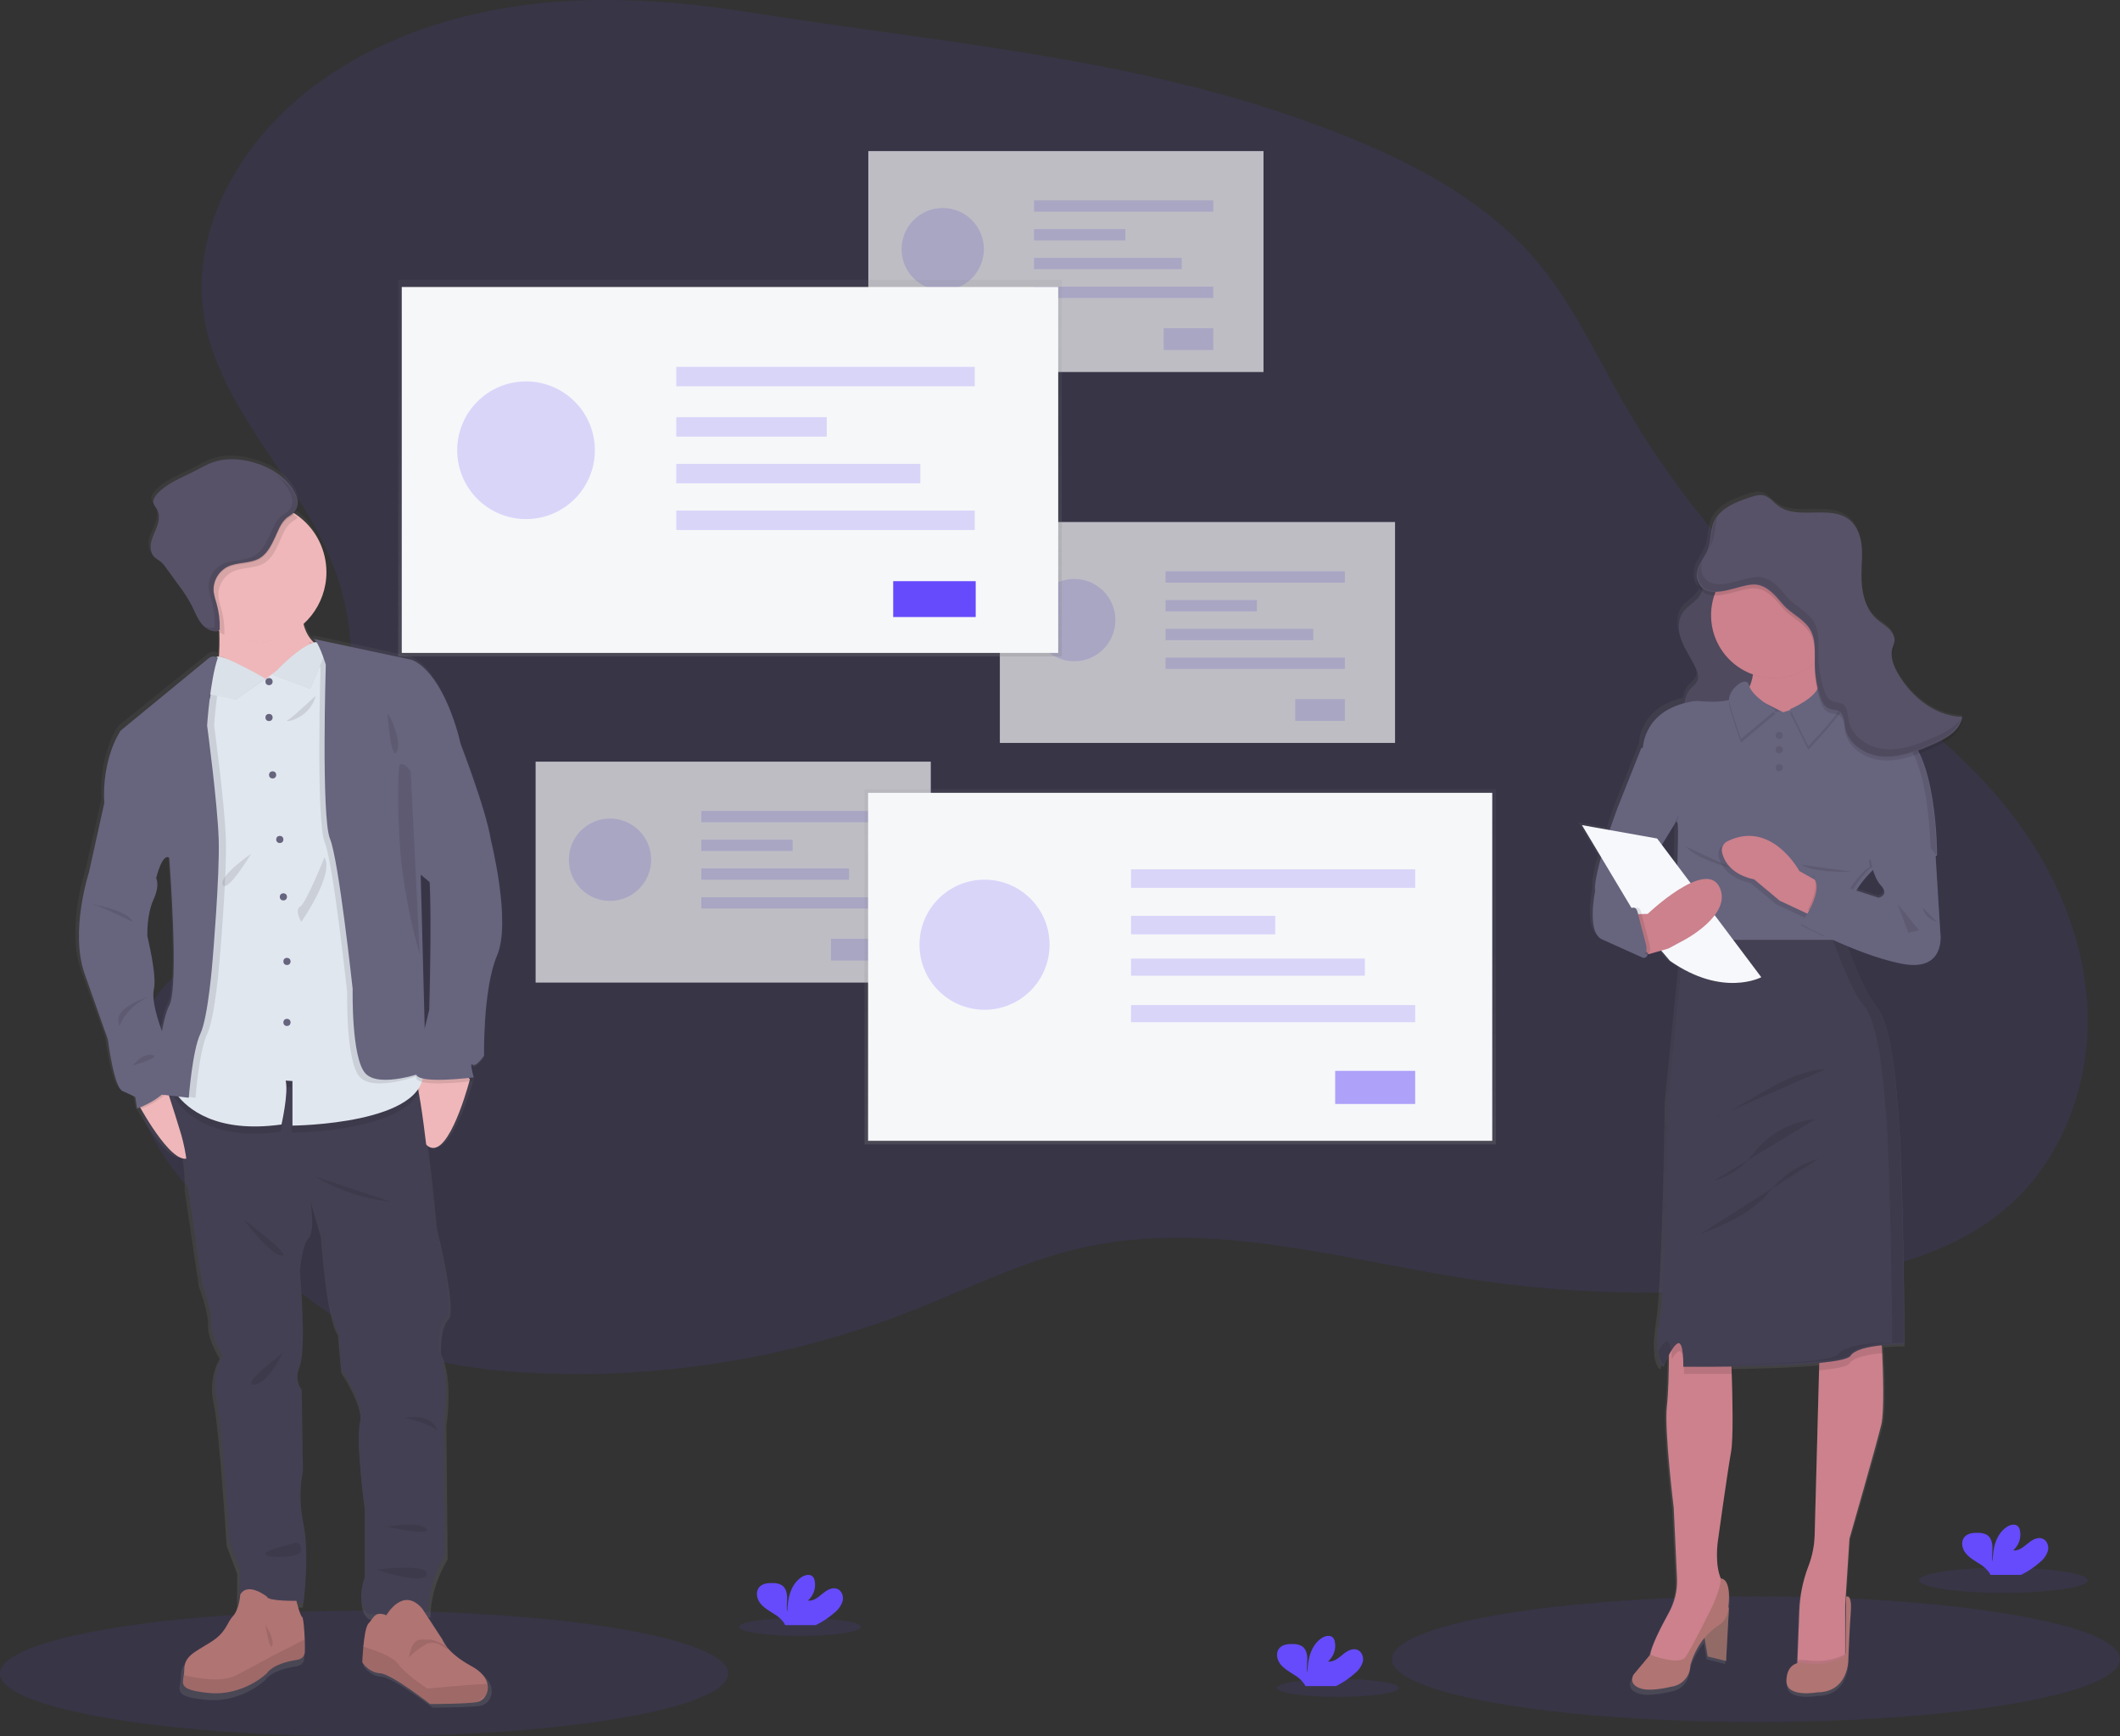 <?xml version="1.0" encoding="UTF-8"?>
<svg width="591px" height="484px" viewBox="0 0 591 484" version="1.1" xmlns="http://www.w3.org/2000/svg" xmlns:xlink="http://www.w3.org/1999/xlink">
    <rect x="0" y="0" width="591" height="484" fill="#333333" stroke="none"/>
    <!-- Generator: Sketch 54 (76480) - https://sketchapp.com -->
    <title>people</title>
    <desc>Created with Sketch.</desc>
    <defs>
        <linearGradient x1="49.998%" y1="100%" x2="49.998%" y2="0%" id="linearGradient-1">
            <stop stop-color="#808080" stop-opacity="0.25" offset="0%"></stop>
            <stop stop-color="#808080" stop-opacity="0.12" offset="54%"></stop>
            <stop stop-color="#808080" stop-opacity="0.1" offset="100%"></stop>
        </linearGradient>
        <linearGradient x1="50%" y1="100%" x2="50%" y2="0%" id="linearGradient-2">
            <stop stop-color="#808080" stop-opacity="0.25" offset="0%"></stop>
            <stop stop-color="#808080" stop-opacity="0.12" offset="54%"></stop>
            <stop stop-color="#808080" stop-opacity="0.1" offset="100%"></stop>
        </linearGradient>
        <linearGradient x1="37%" y1="21.533%" x2="37%" y2="3.533%" id="linearGradient-3">
            <stop stop-color="#808080" stop-opacity="0.25" offset="0%"></stop>
            <stop stop-color="#808080" stop-opacity="0.12" offset="54%"></stop>
            <stop stop-color="#808080" stop-opacity="0.1" offset="100%"></stop>
        </linearGradient>
        <linearGradient x1="49.997%" y1="100%" x2="49.997%" y2="0.005%" id="linearGradient-4">
            <stop stop-color="#808080" stop-opacity="0.25" offset="0%"></stop>
            <stop stop-color="#808080" stop-opacity="0.12" offset="54%"></stop>
            <stop stop-color="#808080" stop-opacity="0.1" offset="100%"></stop>
        </linearGradient>
        <linearGradient x1="49.965%" y1="99.993%" x2="49.965%" y2="-0.007%" id="linearGradient-5">
            <stop stop-color="#808080" stop-opacity="0.25" offset="0%"></stop>
            <stop stop-color="#808080" stop-opacity="0.12" offset="54%"></stop>
            <stop stop-color="#808080" stop-opacity="0.1" offset="100%"></stop>
        </linearGradient>
    </defs>
    <g id="Customers" stroke="none" stroke-width="1" fill="none" fill-rule="evenodd">
        <g id="Tasks-Rev-1" transform="translate(-212, -1473)" fill-rule="nonzero">
            <g id="bottom-cta" transform="translate(212, 1473)">
                <g id="people">
                    <ellipse id="Oval" fill="#654BFB" opacity="0.1" cx="101.5" cy="466.5" rx="101.5" ry="17.5"></ellipse>
                    <ellipse id="Oval" fill="#654BFB" opacity="0.1" cx="489.5" cy="462.5" rx="101.5" ry="17.5"></ellipse>
                    <path d="M158.945,0.256 C132.377,1.679 105.531,9.449 84.802,26.152 C66.614,40.814 53.497,63.865 56.697,87.026 C60.475,114.367 84.842,134.255 93.881,160.336 C99.698,177.103 98.791,195.603 94.985,212.948 C92.536,224.124 88.77,235.311 81.533,244.169 C68.497,260.103 44.972,267.792 38.567,287.363 C31.602,308.644 49.154,329.516 65.644,344.652 C78.807,356.73 92.593,368.75 109.181,375.369 C121.31,380.214 134.473,381.955 147.521,382.648 C183.55,384.541 219.571,378.779 253.217,365.743 C269.337,359.482 284.932,351.544 301.802,347.768 C337.757,339.72 374.75,351.324 411.189,356.759 C442.426,361.404 474.169,361.497 505.432,357.036 C525.104,354.226 545.429,349.156 560.244,335.905 C575.261,322.451 582.769,301.626 581.938,281.448 C581.106,261.27 572.604,241.844 560.082,226.003 C543.91,205.542 521.604,190.984 502.198,173.547 C482.437,155.782 465.627,134.982 452.399,111.927 C444.775,98.629 438.289,84.517 428.413,72.809 C413.009,54.562 390.668,43.71 368.345,35.327 C316.848,16.017 263.434,12.085 209.743,3.552 C192.964,0.875 175.943,-0.634 158.945,0.256 Z" id="Shape" fill="#654BFB" opacity="0.1"></path>
                    <g id="Group" opacity="0.7" transform="translate(149, 42)">
                        <polygon id="Rectangle-path" fill="#F6F7F9" points="0.312 170.312 110.481 170.312 110.481 231.896 0.312 231.896"></polygon>
                        <g opacity="0.2" transform="translate(9.231, 185.831)" fill="#654BFB" id="Oval">
                            <ellipse cx="11.821" cy="11.819" rx="11.469" ry="11.473"></ellipse>
                        </g>
                        <g opacity="0.2" transform="translate(46.154, 183.522)" fill="#654BFB" id="Rectangle-path">
                            <polygon points="0.352 0.531 50.325 0.531 50.325 3.676 0.352 3.676"></polygon>
                        </g>
                        <g opacity="0.2" transform="translate(46.154, 191.602)" fill="#654BFB" id="Rectangle-path">
                            <polygon points="0.352 0.467 25.812 0.467 25.812 3.613 0.352 3.613"></polygon>
                        </g>
                        <g opacity="0.2" transform="translate(46.154, 199.682)" fill="#654BFB" id="Rectangle-path">
                            <polygon points="0.352 0.404 41.527 0.404 41.527 3.549 0.352 3.549"></polygon>
                        </g>
                        <g opacity="0.2" transform="translate(46.154, 207.761)" fill="#654BFB" id="Rectangle-path">
                            <polygon points="0.352 0.34 50.325 0.34 50.325 3.486 0.352 3.486"></polygon>
                        </g>
                        <g opacity="0.2" transform="translate(82.5, 219.303)" fill="#654BFB" id="Rectangle-path">
                            <polygon points="0.156 0.369 13.985 0.369 13.985 6.446 0.156 6.446"></polygon>
                        </g>
                        <polygon id="Rectangle-path" fill="#F6F7F9" points="93.063 0.115 203.233 0.115 203.233 61.699 93.063 61.699"></polygon>
                        <g opacity="0.2" transform="translate(102.115, 15.582)" fill="#654BFB" id="Oval">
                            <ellipse cx="11.694" cy="11.871" rx="11.469" ry="11.473"></ellipse>
                        </g>
                        <g opacity="0.2" transform="translate(139.038, 13.851)" fill="#654BFB" id="Rectangle-path">
                            <polygon points="0.225 0.006 50.198 0.006 50.198 3.151 0.225 3.151"></polygon>
                        </g>
                        <g opacity="0.2" transform="translate(139.038, 21.353)" fill="#654BFB" id="Rectangle-path">
                            <polygon points="0.225 0.519 25.685 0.519 25.685 3.665 0.225 3.665"></polygon>
                        </g>
                        <g opacity="0.2" transform="translate(139.038, 29.433)" fill="#654BFB" id="Rectangle-path">
                            <polygon points="0.225 0.456 41.4 0.456 41.4 3.601 0.225 3.601"></polygon>
                        </g>
                        <g opacity="0.2" transform="translate(139.038, 37.512)" fill="#654BFB" id="Rectangle-path">
                            <polygon points="0.225 0.398 50.198 0.398 50.198 3.543 0.225 3.543"></polygon>
                        </g>
                        <g opacity="0.2" transform="translate(175.385, 49.055)" fill="#654BFB" id="Rectangle-path">
                            <polygon points="0.023 0.421 13.852 0.421 13.852 6.498 0.023 6.498"></polygon>
                        </g>
                        <polygon id="Rectangle-path" fill="#F6F7F9" points="129.733 103.511 239.902 103.511 239.902 165.095 129.733 165.095"></polygon>
                        <g opacity="0.2" transform="translate(138.462, 118.886)" fill="#654BFB" id="Oval">
                            <ellipse cx="12.012" cy="11.969" rx="11.469" ry="11.473"></ellipse>
                        </g>
                        <g opacity="0.2" transform="translate(175.385, 117.154)" fill="#654BFB" id="Rectangle-path">
                            <polygon points="0.548 0.104 50.521 0.104 50.521 3.249 0.548 3.249"></polygon>
                        </g>
                        <g opacity="0.2" transform="translate(175.385, 125.234)" fill="#654BFB" id="Rectangle-path">
                            <polygon points="0.548 0.04 26.008 0.04 26.008 3.186 0.548 3.186"></polygon>
                        </g>
                        <g opacity="0.2" transform="translate(175.385, 132.736)" fill="#654BFB" id="Rectangle-path">
                            <polygon points="0.548 0.554 41.723 0.554 41.723 3.699 0.548 3.699"></polygon>
                        </g>
                        <g opacity="0.2" transform="translate(175.385, 140.816)" fill="#654BFB" id="Rectangle-path">
                            <polygon points="0.548 0.491 50.521 0.491 50.521 3.636 0.548 3.636"></polygon>
                        </g>
                        <g opacity="0.2" transform="translate(211.731, 152.358)" fill="#654BFB" id="Rectangle-path">
                            <polygon points="0.346 0.519 14.175 0.519 14.175 6.596 0.346 6.596"></polygon>
                        </g>
                    </g>
                    <polygon id="Rectangle-path" fill="url(#linearGradient-1)" points="111 78 296 78 296 183 111 183"></polygon>
                    <rect id="Rectangle-path" fill="#F6F7F9" x="112" y="80" width="183" height="102"></rect>
                    <g id="Group" opacity="0.2" transform="translate(127, 106)" fill="#654BFB">
                        <circle id="Oval" cx="19.646" cy="19.506" r="19.186"></circle>
                    </g>
                    <g id="Group" opacity="0.2" transform="translate(188, 102)" fill="#654BFB">
                        <polygon id="Rectangle-path" points="0.533 0.264 83.734 0.264 83.734 5.682 0.533 5.682"></polygon>
                    </g>
                    <g id="Group" opacity="0.2" transform="translate(188, 116)" fill="#654BFB">
                        <polygon id="Rectangle-path" points="0.527 0.288 42.473 0.288 42.473 5.706 0.527 5.706"></polygon>
                    </g>
                    <g id="Group" opacity="0.2" transform="translate(188, 129)" fill="#654BFB">
                        <polygon id="Rectangle-path" points="0.529 0.306 68.569 0.306 68.569 5.724 0.529 5.724"></polygon>
                    </g>
                    <g id="Group" opacity="0.2" transform="translate(188, 142)" fill="#654BFB">
                        <polygon id="Rectangle-path" points="0.533 0.324 83.734 0.324 83.734 5.742 0.533 5.742"></polygon>
                    </g>
                    <polygon id="Rectangle-path" fill="#654BFB" points="249 162 272 162 272 172 249 172"></polygon>
                    <polygon id="Rectangle-path" fill="url(#linearGradient-2)" points="241 220 417 220 417 319 241 319"></polygon>
                    <polygon id="Rectangle-path" fill="#F6F7F9" points="242 221 416 221 416 318 242 318"></polygon>
                    <g id="Group" opacity="0.2" transform="translate(256, 245)" fill="#654BFB">
                        <circle id="Oval" cx="18.465" cy="18.338" r="18.13"></circle>
                    </g>
                    <g id="Group" opacity="0.2" transform="translate(315, 242)" fill="#654BFB">
                        <polygon id="Rectangle-path" points="0.313 0.33 79.519 0.33 79.519 5.484 0.313 5.484"></polygon>
                    </g>
                    <g id="Group" opacity="0.2" transform="translate(315, 255)" fill="#654BFB">
                        <polygon id="Rectangle-path" points="0.312 0.282 40.503 0.282 40.503 5.436 0.312 5.436"></polygon>
                    </g>
                    <g id="Group" opacity="0.2" transform="translate(315, 267)" fill="#654BFB">
                        <polygon id="Rectangle-path" points="0.313 0.211 65.485 0.211 65.485 4.983 0.313 4.983"></polygon>
                    </g>
                    <g id="Group" opacity="0.2" transform="translate(315, 280)" fill="#654BFB">
                        <polygon id="Rectangle-path" points="0.313 0.161 79.519 0.161 79.519 4.933 0.313 4.933"></polygon>
                    </g>
                    <g id="Group" opacity="0.5" transform="translate(372, 298)" fill="#654BFB">
                        <polygon id="Rectangle-path" points="0.212 0.506 22.511 0.506 22.511 9.733 0.212 9.733"></polygon>
                    </g>
                    <g id="Group" opacity="0.1" transform="translate(47, 166)" fill="url(#linearGradient-3)">
                        <path d="M0.43,0.46 L0.8,0.54 C0.692,0.466 0.559,0.437 0.43,0.46 Z" id="Shape"></path>
                    </g>
                    <path d="M136.804,233.946 C135.532,225.365 127.775,205.345 127.775,205.345 L127.775,205.345 C127.636,204.767 127.487,204.154 127.314,203.564 C121.807,184.544 114.187,182.862 114.187,182.862 L86.891,177.015 C87.116,177.157 87.312,177.342 87.466,177.559 L87.035,177.628 C85.782,176.144 84.954,174.345 84.641,172.424 C84.589,172.141 84.543,171.846 84.508,171.545 C88.477,167.661 90.582,162.243 90.282,156.685 C89.982,151.126 87.306,145.969 82.943,142.539 C82.661,142.313 82.367,142.099 82.068,141.885 C83.357,140.515 83.397,138.601 82.436,136.681 C80.284,132.188 75.611,129.348 70.8,127.966 C67.128,126.908 63.145,126.567 59.508,127.723 C57.431,128.383 55.543,129.499 53.598,130.476 C49.972,132.297 45.978,133.737 43.239,136.727 C42.6,137.427 42.019,138.317 42.203,139.237 C42.347,139.925 42.882,140.451 43.233,141.064 C44.01,142.429 43.809,144.146 43.285,145.632 C42.761,147.119 41.967,148.524 41.593,150.027 C41.219,151.531 41.368,153.347 42.508,154.434 C43.062,154.869 43.638,155.274 44.234,155.648 C44.86,156.18 45.408,156.797 45.863,157.481 L49.097,161.87 C50.607,163.816 51.955,165.884 53.126,168.052 C53.926,169.642 54.553,171.348 55.629,172.771 C55.946,173.194 56.307,173.582 56.706,173.927 C56.602,173.887 56.493,173.852 56.389,173.806 C57.352,174.749 58.659,175.253 60.003,175.2 L60.164,175.2 C60.411,175.196 60.647,175.099 60.826,174.928 L60.826,175.506 C60.884,177.617 60.878,179.86 60.728,181.965 L60.475,181.838 C59.71,181.452 58.79,181.549 58.121,182.087 L32.978,202.326 C32.978,202.326 27.516,209.844 28.276,222.797 L23.873,242.239 C23.873,242.239 18.366,258.737 22.601,270.516 C26.837,282.296 29.294,289.021 29.294,289.021 C29.294,289.021 30.986,302.402 33.53,303.478 C36.074,304.554 37.173,305.166 37.173,305.166 L37.679,308.364 L37.679,308.364 C37.679,308.364 37.846,308.671 38.146,309.203 C39.999,312.435 46.853,323.851 50.841,322.636 C51.339,325.735 51.557,328.872 51.492,332.01 L55.428,358.611 C55.428,358.611 58.179,365.845 58.012,369.632 C57.845,373.42 61.229,378.81 61.229,378.81 C59.175,382.585 58.573,386.987 59.537,391.179 C61.148,398.251 63.18,430.9 63.18,430.9 L66.144,438.811 L66.058,448.064 C65.812,449.566 65.186,450.98 64.239,452.169 C62.328,454.251 62.455,456.657 57.908,459.496 C53.362,462.335 50.427,463.405 50.427,467.193 C50.422,467.716 50.375,468.238 50.289,468.754 C49.863,471.524 49.04,473.016 57.483,473.826 C67.393,474.768 73.999,468.268 73.999,468.268 C73.999,468.268 75.455,465.614 82.321,464.544 C82.321,464.544 84.664,464.417 84.796,462.33 C84.842,461.613 84.83,460.236 84.767,458.721 C84.658,455.83 84.382,452.464 84.019,452.297 C83.564,452.094 82.759,449.185 82.482,448.133 L84.393,448.133 C84.393,448.133 86.171,434.752 84.393,426.078 C82.615,417.404 84.226,411.268 84.226,411.268 L83.887,388.38 C83.887,388.38 81.487,385.934 83.369,381.481 C85.251,377.029 83.369,354.973 83.369,354.973 C83.369,354.973 84.054,347.062 85.999,345.212 C87.944,343.361 86.097,333.618 85.999,333.109 L89.452,344.79 C89.452,344.79 90.977,368.019 94.2,372.229 L95.132,382.742 C95.132,382.742 101.739,392.422 100.467,397.644 C99.195,402.866 101.825,421.712 101.825,421.712 L101.825,440.986 C101.825,440.986 98.855,448.729 103.011,451.504 L104.8,451.435 C104.19,452.013 103.753,452.817 103.074,453.528 C102.28,454.349 101.831,457.472 101.578,460.155 C101.365,462.428 101.296,464.382 101.296,464.382 C101.296,464.382 103.074,467.222 106.377,467.413 C109.681,467.603 120.61,476 120.61,476 C120.61,476 131.417,476 134.209,475.422 L134.376,475.381 C135.272,475.094 136.026,474.473 136.482,473.646 C137.045,472.689 137.228,471.553 136.994,470.466 C136.643,468.806 135.337,466.996 132.43,465.441 C125.185,461.595 124.109,457.998 124.109,457.998 L119.361,450.851 L120.04,450.851 C120.04,450.851 119.62,443.276 124.782,434.775 L124.448,397.326 C124.448,397.326 126.56,384.448 122.923,377.462 C122.923,377.462 122.624,370.055 125.058,367.782 C127.493,365.509 121.818,342.535 121.818,342.535 C121.818,342.535 120.667,330.206 119.263,318.953 L119.263,318.953 C124.978,324.4 130.911,304.779 131.924,301.292 L132.074,301.292 C132.074,301.292 132.045,301.2 132.004,301.038 C131.964,300.876 132.074,300.789 132.074,300.789 L132.074,300.789 C132.074,300.76 130.807,296.25 131.734,297.169 C132.661,298.088 134.957,294.648 134.957,294.648 C134.957,294.648 134.617,275.877 138.6,266.416 C142.582,256.956 136.804,233.946 136.804,233.946 Z M119.775,245.888 L119.804,245.836 C120.379,257.297 119.689,281.752 119.689,281.752 C119.689,281.752 118.906,284.886 118.066,288.576 L117.462,265.341 L117.462,265.341 L116.886,243.459 L119.775,245.888 Z M46.841,237.988 C46.841,237.988 49.719,274.177 46.841,279.393 C46.018,280.879 45.334,283.522 44.764,286.546 C43.814,284.036 41.8,278.144 42.519,275.021 C43.452,270.973 40.655,260.373 40.655,260.125 C40.655,259.876 40.402,254.232 42.433,249.895 C44.465,245.558 43.112,243.708 43.112,243.708 C43.112,243.708 44.81,236.641 46.841,237.988 Z" id="Shape" fill="url(#linearGradient-4)"></path>
                    <path d="M54.534,319.22 C51.978,330.455 41.791,313.461 39.47,309.386 L39,308.541 L40.105,303.375 L45.945,301 C46.867,301.481 47.741,302.051 48.553,302.701 C51.767,305.187 56.508,310.517 54.534,319.22 Z" id="Shape" fill="#EFB7B9"></path>
                    <path d="M131,300.861 L130.938,301.112 C130.938,301.188 130.888,301.275 130.86,301.386 C129.908,304.883 124.246,324.499 118.781,319.05 C112.8,313.071 115.706,299.34 115.706,299.34 L115.762,299.34 L128.346,298 L130.838,300.669 L130.838,300.669 L131,300.861 Z" id="Shape" fill="#EFB7B9"></path>
                    <path d="M123.802,396.172 L124.129,433.365 C119.081,441.813 119.488,449.335 119.488,449.335 L102.854,450 C98.793,447.246 101.707,439.556 101.707,439.556 L101.707,420.41 C101.707,420.41 99.108,401.698 100.347,396.49 C101.586,391.283 95.127,381.695 95.127,381.695 L94.221,371.251 C91.066,367.074 89.575,343.999 89.575,343.999 L86.185,332.426 C86.271,332.93 88.032,342.656 86.185,344.444 C84.338,346.232 83.615,354.142 83.615,354.142 C83.615,354.142 85.439,376.042 83.615,380.468 C81.791,384.895 84.108,387.412 84.108,387.412 L84.447,410.145 C84.447,410.145 82.869,416.25 84.607,424.859 C86.346,433.469 84.607,446.76 84.607,446.76 L66.711,446.76 L66.791,437.502 L63.895,429.644 C63.895,429.644 61.904,397.213 60.332,390.195 C59.388,386.032 59.975,381.664 61.984,377.905 C61.984,377.905 58.675,372.553 58.841,368.792 C59.007,365.031 56.312,357.845 56.312,357.845 L52.457,331.431 C52.565,326.349 51.924,321.279 50.553,316.387 C48.31,308.865 45,299 45,299 L48.74,299.336 L67.623,301.031 C67.623,301.031 113.511,297.918 115.582,300.504 C116.018,301.349 116.313,302.26 116.454,303.201 C118.513,312.545 121.238,341.8 121.238,341.8 C121.238,341.8 126.79,364.62 124.404,366.877 C122.018,369.133 122.316,376.488 122.316,376.488 C125.873,383.385 123.802,396.172 123.802,396.172 Z" id="Shape" fill="#444053"></path>
                    <path d="M84.974,460.538 C84.842,462.597 82.548,462.723 82.548,462.723 C75.838,463.781 74.416,466.404 74.416,466.404 C74.416,466.404 67.953,472.816 58.272,471.913 C50.02,471.119 50.817,469.613 51.241,466.91 C51.326,466.4 51.37,465.885 51.373,465.368 C51.373,461.63 54.24,460.567 58.708,457.766 C63.175,454.965 63.055,452.59 64.919,450.537 C66.783,448.484 66.972,444.499 66.972,444.499 C69.082,440.818 74.427,445.074 74.427,445.074 C74.674,446.379 82.628,446.224 82.628,446.224 C82.628,446.224 83.683,450.462 84.222,450.71 C84.578,450.877 84.847,454.2 84.956,457.036 C85.008,458.473 85.014,459.836 84.974,460.538 Z" id="Shape" fill="#B07473"></path>
                    <path d="M84.975,460.568 C84.843,462.621 82.549,462.747 82.549,462.747 C75.839,463.803 74.416,466.418 74.416,466.418 C74.416,466.418 67.953,472.814 58.272,471.913 C50.02,471.122 50.817,469.619 51.241,466.923 C54.929,467.841 61.983,469.114 66.101,466.877 C71.836,463.768 75.925,461.594 75.925,461.594 L84.946,457 C85.009,458.509 85.015,459.868 84.975,460.568 Z" id="Shape" fill="#000000" opacity="0.1"></path>
                    <path d="M135.407,472.633 C134.966,473.463 134.227,474.088 133.343,474.378 C133.291,474.397 133.237,474.41 133.182,474.419 C130.447,475 119.886,475 119.886,475 C119.886,475 109.182,466.592 105.971,466.4 C102.76,466.208 101,463.376 101,463.376 C101,463.376 101.063,461.422 101.269,459.155 C101.522,456.474 101.963,453.34 102.737,452.537 C104.171,451.025 104.457,448.95 107.708,450.27 C107.708,450.27 112.295,442.065 117.707,448.403 L123.303,457.015 C123.303,457.015 124.358,460.602 131.445,464.446 C134.283,465.987 135.562,467.801 135.9,469.458 C136.132,470.542 135.957,471.675 135.407,472.633 Z" id="Shape" fill="#B07473"></path>
                    <path d="M135.405,472.61 C134.774,473.156 134.069,473.743 133.341,474.372 C133.289,474.391 133.235,474.405 133.18,474.413 C130.446,475 119.885,475 119.885,475 C119.885,475 109.181,466.51 105.971,466.316 C102.76,466.122 101,463.263 101,463.263 C101,463.263 101.063,461.29 101.269,459 C104.555,460.01 109.542,461.789 110.878,463.697 C112.925,466.633 119.146,470.69 119.146,470.69 C119.146,470.69 130.744,469.551 135.898,469.393 C136.134,470.491 135.958,471.639 135.405,472.61 Z" id="Shape" fill="#000000" opacity="0.1"></path>
                    <path d="M90,180.657 L74.687,197 C74.687,197 56.14,195.619 59.38,190.085 C61.028,187.271 61.287,181.383 61.143,176.243 C61.005,171.294 60.5,167.082 60.5,167.082 C60.5,167.082 86.514,154.006 84.52,166.2 C84.097,168.499 84.072,170.854 84.446,173.162 C85.577,179.323 90,180.657 90,180.657 Z" id="Shape" fill="#EFB7B9"></path>
                    <path d="M84.892,166.229 C84.471,168.541 84.446,170.91 84.817,173.23 C81.243,176.928 76.366,179.007 71.278,179 C67.758,179 63.994,176.083 61.166,174.362 C61.029,169.386 61,167.116 61,167.116 C61,167.116 86.874,153.966 84.892,166.229 Z" id="Shape" fill="#000000" opacity="0.1"></path>
                    <path d="M91,159.492 C91.003,168.591 84.713,176.482 75.843,178.508 C66.973,180.535 57.88,176.157 53.932,167.96 C49.985,159.762 52.231,149.924 59.345,144.252 C66.46,138.581 76.551,138.583 83.663,144.258 C88.298,147.956 90.998,153.563 91,159.492 Z" id="Shape" fill="#EFB7B9"></path>
                    <path d="M117,303.916 C112.204,315.513 81.349,315.754 81.349,315.754 L81.349,303.113 L79.479,302.99 C80.287,306.608 78.324,315.437 78.324,315.437 C53.939,318.955 48,304.831 48,304.831 L48.843,300 L67.843,301.718 C67.843,301.718 114.016,298.564 116.1,301.184 C116.546,302.038 116.85,302.961 117,303.916 L117,303.916 Z" id="Shape" fill="#000000" opacity="0.1"></path>
                    <path d="M81.522,313.764 L81.522,301.336 L79.642,301.221 C80.454,304.776 78.482,313.453 78.482,313.453 C60.038,316.034 52.084,308.844 49.282,305.099 C48.781,304.455 48.351,303.76 48,303.025 L55.478,261.201 L57.219,199.65 L59.916,188.852 L60.543,183.667 L60.543,183.609 L60.607,183.638 L62.51,184.45 L73.927,189.348 L86.963,179.628 L87.155,179.484 L87.799,179 L88.872,179.858 L91.535,181.979 L100.087,236.795 C100.087,236.795 114.915,279.004 117.665,296.042 C117.776,296.721 117.868,297.355 117.938,297.949 C119.742,313.476 81.522,313.764 81.522,313.764 Z" id="Shape" fill="#E1E7EF"></path>
                    <circle id="Oval" fill="#67647E" cx="75" cy="190" r="1"></circle>
                    <circle id="Oval" fill="#67647E" cx="75" cy="200" r="1"></circle>
                    <circle id="Oval" fill="#67647E" cx="76" cy="216" r="1"></circle>
                    <circle id="Oval" fill="#67647E" cx="78" cy="234" r="1"></circle>
                    <circle id="Oval" fill="#67647E" cx="79" cy="250" r="1"></circle>
                    <circle id="Oval" fill="#67647E" cx="80" cy="268" r="1"></circle>
                    <circle id="Oval" fill="#67647E" cx="80" cy="285" r="1"></circle>
                    <path d="M61.248,267.36 C61.248,267.36 60.019,283.477 57.769,288.161 C55.52,292.845 54.499,306 54.499,306 L49.281,305.42 C48.78,304.773 48.351,304.073 48,303.333 L55.473,261.249 L57.213,199.314 L59.908,188.45 L60.535,183.232 C60.555,183.216 60.579,183.206 60.604,183.203 C61.197,182.923 61.887,182.933 62.471,183.232 L62.726,183.359 C62.651,183.574 62.575,183.794 62.506,184.02 C60.465,190.426 59.7,202.242 59.7,202.242 C59.7,202.242 62.633,223.849 62.964,233.902 C63.294,243.955 61.248,267.36 61.248,267.36 Z" id="Shape" fill="#000000" opacity="0.1"></path>
                    <path d="M48,302.622 C47.945,302.751 47.882,302.876 47.812,302.997 C45.869,306.315 40.943,308.424 39.443,309 L39,308.194 L40.041,303.266 L45.542,301 C46.412,301.459 47.235,302.003 48,302.622 L48,302.622 Z" id="Shape" fill="#000000" opacity="0.1"></path>
                    <path d="M33.749,221 L29.065,223.863 L24.786,243.204 C24.786,243.204 19.442,259.618 23.557,271.338 C27.671,283.057 30.067,289.74 30.067,289.74 C30.067,289.74 31.712,303.071 34.176,304.143 C36.64,305.215 37.716,305.818 37.716,305.818 L38.205,309 C38.205,309 44.898,306.682 47.265,302.624 C49.632,298.567 45.524,288.419 45.524,288.419 C45.524,288.419 41.989,279.794 42.894,275.778 C43.799,271.761 41.085,261.207 41.085,260.957 C41.085,260.708 40.84,255.092 42.792,250.78 C44.744,246.467 43.452,244.63 43.452,244.63 L42.217,232.32 L33.749,221 Z" id="Shape" fill="#67647E"></path>
                    <path d="M117,299.707 C117,299.707 104.384,304.457 100.369,300.284 C96.355,296.11 96.777,276.649 96.777,276.649 C96.777,276.649 92.936,240.674 90.506,234.765 C88.077,228.857 89.349,186.211 89.349,186.211 C89.349,186.211 87.706,180.706 86.301,179.248 C86.212,179.152 86.111,179.069 86,179 L86.492,179.104 L88.227,179.478 L90.882,181.6 L99.409,236.443 C99.409,236.443 114.194,278.673 116.936,295.718 L117,299.707 Z" id="Shape" fill="#000000" opacity="0.1"></path>
                    <path d="M132,301.333 L131.854,301.333 C130.25,301.533 116.053,303.214 116,300.323 C116,299.988 116.02,299.653 116.059,299.319 L129.208,298 L131.813,300.627 L131.813,300.627 C131.86,300.799 131.901,300.948 131.936,301.063 L132,301.333 Z" id="Shape" fill="#000000" opacity="0.1"></path>
                    <path d="M118.425,201 L127.786,205.795 C127.786,205.795 135.551,225.621 136.825,234.127 C136.825,234.127 142.588,256.901 138.585,266.266 C134.583,275.631 134.941,294.229 134.941,294.229 C134.941,294.229 132.652,297.645 131.719,296.727 C130.785,295.81 132.059,300.31 132.059,300.31 C132.059,300.31 116.077,302.399 116.001,299.306 C115.925,296.214 119.669,281.465 119.669,281.465 C119.669,281.465 120.685,246.371 119.241,240.872 C117.797,235.373 118.425,201 118.425,201 Z" id="Shape" fill="#67647E"></path>
                    <path d="M90.442,239 C90.442,239 85.283,251.903 83.649,252.756 C82.015,253.608 83.981,257 83.981,257 C83.981,257 93.343,243.585 90.442,239 Z" id="Shape" fill="#000000" opacity="0.1"></path>
                    <path d="M88,194.006 C88.057,193.776 81.878,199.814 80.231,200.713 C78.583,201.612 86.238,200.664 88,194.006 Z" id="Shape" fill="#000000" opacity="0.1"></path>
                    <path d="M70,238 C70,238 60.916,244.204 62.108,246.648 C63.299,249.092 70,238 70,238 Z" id="Shape" fill="#000000" opacity="0.1"></path>
                    <path d="M88,328 C88,328 96.205,333.59 109,335 L88,328 Z" id="Shape" fill="#000000" opacity="0.1"></path>
                    <path d="M68,340 C68,340 75.206,349.733 78.493,349.995 C81.78,350.257 68,340 68,340 Z" id="Shape" fill="#000000" opacity="0.1"></path>
                    <path d="M79,377 C78.667,377.172 74.773,385.734 70.797,385.995 C66.822,386.255 79,377 79,377 Z" id="Shape" fill="#000000" opacity="0.1"></path>
                    <path d="M113,395.25 C113,395.25 120.365,393.552 122,399 C122,399 121.508,397.296 113,395.25 Z" id="Shape" fill="#000000" opacity="0.1"></path>
                    <path d="M108,425.569 C108,425.569 116.911,423.959 118.807,426.156 C120.703,428.352 108,425.569 108,425.569 Z" id="Shape" fill="#000000" opacity="0.1"></path>
                    <path d="M82.656,430 C82.656,430.086 73.653,431.963 74.01,433.21 C74.367,434.457 83.607,434.278 83.936,432.315 C84.064,431.822 83.999,431.294 83.756,430.855 C83.514,430.417 83.115,430.107 82.656,430 L82.656,430 Z" id="Shape" fill="#000000" opacity="0.1"></path>
                    <path d="M105,437.53 C105,437.53 119.894,435.69 118.958,438.867 C118.022,442.044 105,437.53 105,437.53 Z" id="Shape" fill="#000000" opacity="0.1"></path>
                    <path d="M26,252 C26.085,252.261 35.697,253.665 37,257 C37,257 27.551,252.261 26.085,252.261" id="Shape" fill="#000000" opacity="0.1"></path>
                    <path d="M41,278 C41,278 32.425,280.65 33.031,284.667 C33.636,288.684 32.165,282.792 41,278 Z" id="Shape" fill="#000000" opacity="0.1"></path>
                    <path d="M37,297 C37,297 39.8,293.424 42.464,294.081 C45.128,294.737 37,297 37,297 Z" id="Shape" fill="#000000" opacity="0.1"></path>
                    <path d="M82.977,144.287 C82.692,144.569 82.373,144.813 82.028,145.013 C79.679,146.405 79.051,148.523 77.925,151.021 C76.896,153.285 75.758,155.701 73.672,156.964 C70.986,158.62 67.442,158.011 64.647,159.462 C62.114,160.821 60.636,163.614 60.909,166.529 C61.091,167.627 61.358,168.709 61.709,169.764 C62.34,172.046 62.627,174.413 62.561,176.784 C62.569,176.855 62.569,176.928 62.561,177 C56.028,173.664 51.929,166.805 52.001,159.334 C52.073,151.862 56.305,145.088 62.901,141.885 C69.497,138.682 77.3,139.613 83,144.282 L82.977,144.287 Z" id="Shape" fill="#000000" opacity="0.1"></path>
                    <path d="M82.321,137.664 C80.205,133.19 75.611,130.364 70.884,128.96 C67.275,127.91 63.361,127.567 59.781,128.722 C57.74,129.378 55.878,130.463 53.97,131.461 C50.402,133.277 46.476,134.71 43.796,137.693 C43.173,138.384 42.597,139.277 42.781,140.194 C42.919,140.879 43.45,141.401 43.79,142.01 C44.557,143.368 44.366,145.08 43.842,146.56 C43.317,148.039 42.55,149.42 42.182,150.941 C41.813,152.461 41.957,154.243 43.075,155.328 C43.615,155.759 44.177,156.161 44.758,156.535 C45.369,157.069 45.906,157.684 46.355,158.363 L49.531,162.732 C51.025,164.671 52.356,166.733 53.509,168.895 C54.305,170.479 54.916,172.173 55.971,173.589 C57.025,175.005 58.68,176.142 60.432,175.986 C60.707,175.995 60.969,175.869 61.136,175.649 C61.205,175.511 61.236,175.357 61.228,175.202 C61.3,172.85 61.01,170.502 60.369,168.239 C60.015,167.193 59.745,166.12 59.562,165.03 C59.288,162.139 60.778,159.369 63.332,158.02 C66.157,156.587 69.731,157.19 72.44,155.548 C74.544,154.266 75.691,151.892 76.729,149.647 C77.882,147.192 78.499,145.068 80.868,143.687 C83.237,142.306 83.491,140.014 82.321,137.664 Z" id="Shape" fill="#585268"></path>
                    <path d="M74,453 C74,453 76.545,456.611 75.893,458.655 C75.242,460.699 74,453 74,453 Z" id="Shape" fill="#000000" opacity="0.1"></path>
                    <path d="M114,462 C114,462 114.628,457.109 117.155,457.064 C119.682,457.02 119.804,456.801 121.732,457.547 C123.659,458.293 125.465,459.459 124.892,459.639 C124.32,459.818 121.56,456.834 118.782,458.354 C117.018,459.323 115.406,460.552 114,462 Z" id="Shape" fill="#000000" opacity="0.1"></path>
                    <path d="M65.745,195 L74,189.227 C74,189.227 61.878,182.092 60.435,183.097 C58.991,184.101 58,193.107 58,193.107 L65.745,195 Z" id="Shape" fill="#000000" opacity="0.1"></path>
                    <path d="M65.71,195 L74,189.156 C74,189.156 61.878,182.107 60.435,183.095 C58.991,184.082 58,193.488 58,193.488 L65.71,195 Z" id="Shape" fill="#E1E7EF"></path>
                    <path d="M65.71,195 L74,189.156 C74,189.156 61.878,182.107 60.435,183.095 C58.991,184.082 58,193.488 58,193.488 L65.71,195 Z" id="Shape" fill="#000000" opacity="0.03"></path>
                    <path d="M60.723,183.361 L60.477,183.234 C59.733,182.849 58.836,182.945 58.188,183.477 L33.651,203.644 C33.651,203.644 28.318,211.117 29.073,224.015 L43.539,244.785 C43.539,244.785 45.193,237.748 47.178,239.087 C47.178,239.087 49.988,275.097 47.178,280.291 C44.369,285.485 43.127,304.91 43.127,304.91 L52.631,306 C52.631,306 53.621,292.853 55.853,288.163 C58.085,283.473 59.286,267.358 59.286,267.358 C59.286,267.358 61.295,243.944 60.963,233.887 C60.631,223.829 57.741,202.236 57.741,202.236 C57.741,202.236 58.548,189.575 60.723,183.361 Z" id="Shape" fill="#67647E"></path>
                    <path d="M86.472,192 L76,188.068 C76,188.068 89.342,173.272 91,181.48 L86.472,192 Z" id="Shape" fill="#000000" opacity="0.1"></path>
                    <path d="M86.472,192 L76,188.074 C76,188.074 89.342,173.271 91,181.48 L86.472,192 Z" id="Shape" fill="#E1E7EF"></path>
                    <path d="M86.472,192 L76,188.074 C76,188.074 89.342,173.271 91,181.48 L86.472,192 Z" id="Shape" fill="#000000" opacity="0.03"></path>
                    <path d="M86,179.016 C86.254,178.97 86.515,179.024 86.73,179.166 L86,179.016 Z" id="Shape" fill="#000000" opacity="0.1"></path>
                    <path d="M87,178.01 L114.587,183.885 C114.587,183.885 122.172,185.55 127.651,204.35 C133.13,223.149 120.148,246.194 120.148,246.194 L117.283,243.792 L118.718,298.712 C118.718,298.712 105.986,303.452 101.943,299.288 C97.899,295.123 98.314,275.673 98.314,275.673 C98.314,275.673 94.439,239.715 91.989,233.793 C89.538,227.872 90.822,185.279 90.822,185.279 C90.822,185.279 88.54,177.682 87,178.01 Z" id="Shape" fill="#67647E"></path>
                    <path d="M111.364,213.255 C110.972,213.615 110.522,230.335 112.212,243.061 C113.249,250.812 114.849,258.478 117,266 L114.492,215 C114.492,215 112.545,212.148 111.364,213.255 Z" id="Shape" fill="#000000" opacity="0.1"></path>
                    <path d="M108,199 C108.773,199.432 112.145,206.627 110.599,209.579 C109.053,212.531 108,199 108,199 Z" id="Shape" fill="#000000" opacity="0.1"></path>
                    <path d="M82.328,138.221 C80.999,135.607 78.924,133.443 76.365,132 C78.265,133.35 79.801,135.147 80.836,137.232 C81.984,139.547 81.662,141.868 79.384,143.183 C77.105,144.498 76.393,146.614 75.269,149.055 C74.235,151.268 73.088,153.629 70.993,154.864 C68.295,156.488 64.742,155.893 61.93,157.3 C59.386,158.631 57.903,161.363 58.177,164.212 C58.356,165.287 58.625,166.344 58.98,167.374 C59.617,169.604 59.904,171.918 59.83,174.235 C59.839,174.387 59.81,174.539 59.743,174.675 C59.578,174.893 59.317,175.016 59.043,175.007 C58.341,175.062 57.636,174.932 57,174.63 C57.937,175.554 59.218,176.049 60.535,175.996 C60.809,176.005 61.07,175.882 61.236,175.665 C61.302,175.527 61.333,175.376 61.328,175.224 C61.396,172.907 61.108,170.593 60.472,168.363 C60.117,167.333 59.849,166.276 59.669,165.202 C59.396,162.354 60.879,159.624 63.422,158.295 C66.235,156.883 69.787,157.477 72.485,155.859 C74.58,154.596 75.728,152.257 76.761,150.044 C77.909,147.626 78.517,145.533 80.876,144.173 C83.235,142.812 83.487,140.536 82.328,138.221 Z" id="Shape" fill="#000000" opacity="0.1"></path>
                    <ellipse id="Oval" fill="#654BFB" opacity="0.1" cx="558.5" cy="440.5" rx="23.5" ry="3.5"></ellipse>
                    <ellipse id="Oval" fill="#654BFB" opacity="0.1" cx="373" cy="470.5" rx="17" ry="2.5"></ellipse>
                    <ellipse id="Oval" fill="#654BFB" opacity="0.1" cx="223" cy="453.5" rx="17" ry="2.5"></ellipse>
                    <path d="M232.691,449.486 C233.762,448.64 234.542,447.497 234.925,446.209 C235.217,444.914 234.645,443.352 233.362,442.876 C231.927,442.344 230.393,443.312 229.232,444.285 C228.071,445.259 226.735,446.374 225.219,446.164 C226.808,444.763 227.526,442.657 227.109,440.613 C227.04,440.197 226.859,439.807 226.584,439.481 C225.785,438.655 224.338,439.011 223.387,439.662 C220.354,441.728 219.508,445.728 219.49,449.322 C219.187,448.026 219.444,446.673 219.432,445.361 C219.42,444.048 219.053,442.531 217.892,441.841 C217.179,441.458 216.374,441.263 215.559,441.275 C214.2,441.224 212.677,441.36 211.75,442.327 C210.583,443.527 210.892,445.542 211.895,446.855 C212.899,448.167 214.433,449.011 215.845,449.922 C216.974,450.575 217.937,451.466 218.662,452.53 C218.75,452.679 218.82,452.836 218.872,453 L227.424,453 C229.333,452.061 231.104,450.879 232.691,449.486 L232.691,449.486 Z" id="Shape" fill="#654BFB"></path>
                    <path d="M568.668,435.486 C569.746,434.641 570.533,433.498 570.925,432.209 C571.217,430.914 570.645,429.38 569.362,428.876 C567.928,428.344 566.394,429.312 565.233,430.285 C564.073,431.259 562.737,432.374 561.215,432.164 C562.81,430.766 563.527,428.657 563.105,426.613 C563.042,426.195 562.86,425.803 562.58,425.481 C561.787,424.655 560.34,425.011 559.39,425.662 C556.357,427.728 555.511,431.728 555.494,435.322 C555.185,434.026 555.447,432.673 555.436,431.361 C555.424,430.048 555.051,428.531 553.896,427.841 C553.183,427.458 552.378,427.263 551.563,427.275 C550.198,427.224 548.682,427.36 547.749,428.327 C546.583,429.527 546.892,431.542 547.901,432.855 C548.91,434.167 550.438,435.011 551.849,435.922 C552.978,436.575 553.941,437.466 554.666,438.53 C554.751,438.68 554.821,438.837 554.876,439 L563.42,439 C565.323,438.061 567.088,436.879 568.668,435.486 L568.668,435.486 Z" id="Shape" fill="#654BFB"></path>
                    <path d="M377.688,466.456 C378.759,465.611 379.539,464.472 379.928,463.189 C380.214,461.891 379.642,460.368 378.365,459.865 C376.93,459.335 375.396,460.294 374.235,461.27 C373.075,462.247 371.739,463.347 370.217,463.144 C371.809,461.749 372.527,459.647 372.106,457.608 C372.04,457.193 371.859,456.803 371.581,456.48 C370.782,455.656 369.342,456.011 368.385,456.66 C365.352,458.726 364.506,462.709 364.489,466.298 C364.186,465.006 364.442,463.657 364.436,462.348 C364.431,461.039 364.051,459.527 362.897,458.838 C362.183,458.458 361.379,458.264 360.564,458.274 C359.199,458.229 357.682,458.359 356.749,459.324 C355.583,460.526 355.892,462.534 356.901,463.838 C357.91,465.141 359.438,465.982 360.844,466.896 C361.988,467.556 362.961,468.459 363.69,469.537 C363.774,469.685 363.844,469.84 363.9,470 L372.439,470 C374.346,469.053 376.112,467.861 377.688,466.456 L377.688,466.456 Z" id="Shape" fill="#654BFB"></path>
                    <path d="M546.96,199.275 C539.397,199.125 532.722,193.751 528.941,187.234 C527.95,185.677 527.327,183.914 527.119,182.08 C527.146,181.662 527.215,181.247 527.327,180.843 C527.57,180.232 527.762,179.602 527.903,178.96 C527.935,178.703 527.935,178.443 527.903,178.185 C527.903,178.185 527.903,178.185 527.903,178.151 C528.088,176.752 527.269,175.406 526.243,174.441 C525.217,173.476 523.966,172.777 522.912,171.847 C519.661,168.987 518.675,164.399 518.612,160.031 C518.612,159.956 518.612,159.881 518.612,159.8 C518.646,157.934 518.796,156.056 518.779,154.184 C518.805,153.121 518.758,152.057 518.64,151 C518.329,148.354 517.326,145.661 515.251,143.974 C509.838,139.577 500.737,144.153 495.14,139.993 C493.774,138.982 492.673,137.474 491.024,137.104 C489.773,136.804 488.477,137.208 487.26,137.613 C483.133,138.976 478.533,140.773 476.919,144.795 C475.997,147.106 476.257,149.7 475.409,152.023 C474.833,153.577 473.813,154.912 473.052,156.391 C472.424,157.5 472.119,158.763 472.17,160.037 C472.106,160.696 472.199,161.362 472.441,161.978 C472.726,162.715 473.185,163.371 473.778,163.891 C473.561,164.349 473.29,164.78 472.971,165.173 C471.916,166.468 470.296,167.392 469.201,168.64 C467.172,170.998 467.247,174.204 468.25,176.978 C469.253,179.751 471.051,182.276 472.285,184.974 C472.821,186.13 473.253,187.459 472.694,188.626 C472.308,189.435 471.501,190.048 470.873,190.747 C469.953,191.782 469.376,193.078 469.224,194.456 C456.872,197.281 456.866,207.225 456.866,207.225 L456.866,207.225 L450.203,224.062 C450.203,224.062 449.136,226.893 447.897,230.632 L440,229.216 L445.453,238.426 C444.41,242.176 443.678,245.654 443.92,247.399 C443.92,247.399 441.47,258.955 445.828,260.972 L455.454,265.311 C455.869,265.564 456.317,265.758 456.785,265.889 L457.177,266.062 C457.461,266.202 457.793,266.202 458.076,266.062 L458.128,266.062 L458.232,266.062 C458.428,266.082 458.626,266.054 458.808,265.981 C459.025,265.868 459.194,265.682 459.287,265.455 C459.289,265.438 459.289,265.421 459.287,265.403 L462.169,264.566 L464.613,267.455 C465.714,268.229 466.792,268.905 467.847,269.512 L464.088,307.184 C464.088,307.184 463.477,357.255 461.639,368.655 C460.953,372.879 460.947,375.756 461.206,377.715 L461.137,377.842 C461.593,381.06 462.774,381.696 462.774,381.696 L462.774,381.65 L462.843,381.696 C463.4,380.235 464.061,378.816 464.82,377.449 C464.82,377.715 464.82,377.987 464.82,378.27 C464.786,382.522 464.653,388.468 464.244,392.333 C463.495,398.908 466.152,420.691 466.152,420.691 L467.068,440.51 C467.217,443.872 466.439,447.21 464.82,450.159 C462.647,454.117 459.817,459.681 459.633,462.148 C459.624,462.283 459.624,462.418 459.633,462.552 L459.633,462.552 L454.814,468.174 C454.814,468.174 452.969,471.023 457.12,472.173 C459.35,472.797 463.206,472.173 466.296,471.439 C469.078,470.799 471.052,468.32 471.057,465.459 C471.853,462.729 473.19,460.188 474.988,457.988 L475.767,462.547 L480.954,463.835 L481.617,451.337 C481.887,450.634 482.008,449.883 481.975,449.13 L481.975,449.13 C482.995,440.244 479.571,441.041 479.571,441.041 C479.658,441.125 479.716,441.234 479.738,441.353 C479.68,441.255 479.623,441.151 479.571,441.047 L479.571,441.047 C477.467,436.887 478.499,430.069 478.499,430.069 C478.499,430.069 481.225,410.262 482.182,405.033 C482.856,401.341 482.58,389.242 482.355,382.464 C482.355,382.181 482.355,381.887 482.326,381.65 C490.356,381.546 500.195,381.268 507.112,380.598 L507.112,381.419 L505.832,428.22 C505.746,431.202 505.144,434.146 504.051,436.921 C504.051,436.973 504.005,437.025 503.988,437.077 C502.457,440.987 501.585,445.125 501.406,449.321 L500.829,464.193 L500.829,464.604 L500.829,464.604 C499.797,465.002 498.172,466.152 498.126,469.486 C498.057,474.368 506.639,472.739 506.639,472.739 C515.222,472.739 515.286,463.783 515.286,463.783 C515.286,463.783 515.562,455.573 515.966,450.078 C516.369,444.583 514.675,445.796 514.675,445.796 L514.548,461.397 C514.548,461.437 514.548,461.478 514.548,461.518 L514.548,447.819 L514.68,445.831 L514.68,445.773 L514.68,445.773 L514.709,445.352 L515.776,429.231 C515.776,429.231 523.678,402.364 524.906,397.21 C525.776,393.552 525.413,382.516 525.125,376.409 C525.125,376.126 525.125,375.86 525.09,375.6 C527.534,375.381 529.702,375.358 530.572,375.358 L530.97,375.358 C530.97,375.358 530.561,332.208 529.54,315.926 C528.52,299.643 526.883,284.783 522.791,280.305 C520.323,277.601 516.882,269.246 514.542,263.058 C519.423,265.176 524.488,266.84 529.673,268.027 C542.619,270.742 540.85,259.475 540.85,259.475 L539.535,238.172 L539.622,238.172 C539.575,232.591 539.097,227.022 538.192,221.514 C537.512,217.291 536.463,212.922 534.861,209.381 C536.267,208.843 537.651,208.225 539.011,207.647 C542.527,206.093 546.504,203.886 547,200.084 L546.827,200.084 C546.892,199.818 546.936,199.548 546.96,199.275 Z M466.711,230.094 L466.711,230.094 C466.746,232.296 466.659,236.109 466.532,240.333 L462.423,234.832 L466.544,228.13 L466.711,230.094 Z M523.523,249.572 L516.675,247.365 C517.89,245.467 519.309,243.708 520.906,242.118 L521.482,241.541 L521.269,241.587 L521.603,241.286 L521.799,241.24 L521.482,241.541 L521.857,241.465 C522.27,243.19 523.069,244.798 524.191,246.169 C526.635,248.896 523.5,249.572 523.5,249.572 L523.523,249.572 Z" id="Shape" fill="url(#linearGradient-5)"></path>
                    <polygon id="Shape" fill="#A27772" points="482 448 481.192 463 476.079 461.741 475 455.5"></polygon>
                    <polygon id="Shape" fill="#000000" opacity="0.1" points="482 448 481.192 463 476.079 461.741 475 455.5"></polygon>
                    <path d="M501,465.378 L508.695,467 L514.387,461.867 L514.387,447.412 L514.513,445.436 L514.513,445.379 L514.513,445.379 L514.541,444.961 L515.577,428.913 C515.577,428.913 523.272,402.165 524.468,397.049 C525.316,393.405 524.963,382.414 524.684,376.343 C524.57,373.851 524.468,372.189 524.468,372.189 L507.483,368 L507.124,381.325 L505.884,427.905 C505.799,430.873 505.21,433.804 504.142,436.567 L504.085,436.723 C502.606,440.625 501.773,444.75 501.62,448.93 L501.051,463.732 L501.051,464.144 L501,465.378 Z" id="Shape" fill="#CC818C"></path>
                    <polygon id="Shape" fill="#000000" opacity="0.1" points="515 444.01 515 444.72 515 444.72 515.05 444"></polygon>
                    <path d="M501,464.47 L509.048,466 L515,461.158 L515,460 C514.963,460.523 514.641,460.994 514.143,461.251 L514.06,461.295 C511.288,462.642 508.146,463.213 505.024,462.934 L501.881,462.689 C501.598,462.717 501.319,462.78 501.054,462.874 L501.054,463.262 L501,464.47 Z" id="Shape" fill="#000000" opacity="0.1"></path>
                    <path d="M513.57,462.03 L513.653,461.984 C514.18,461.696 514.506,461.15 514.504,460.558 L514.633,445.111 C514.633,445.111 516.347,443.92 515.936,449.349 C515.525,454.778 515.249,462.893 515.249,462.893 C515.249,462.893 515.185,471.744 506.56,471.744 C506.56,471.744 497.936,473.349 498,468.523 C498.065,463.698 501.564,463.497 501.564,463.497 L504.658,463.761 C507.738,464.049 510.836,463.447 513.57,462.03 Z" id="Shape" fill="#B07473"></path>
                    <path d="M460.009,461.936 C460.213,465.444 470.635,463.418 470.635,463.418 L477.649,449.922 C477.649,449.922 483.494,445.464 480.572,441.55 C480.413,441.338 480.268,441.116 480.139,440.884 L480.139,440.85 L480.139,440.85 C480.075,440.745 480.022,440.641 479.964,440.531 L479.964,440.531 C477.86,436.397 478.894,429.618 478.894,429.618 C478.894,429.618 481.618,409.933 482.577,404.722 C483.249,401.045 482.974,389.009 482.746,382.269 C482.658,379.473 482.577,377.585 482.577,377.585 L465.263,373 C465.263,373 465.263,375.136 465.263,378.112 C465.228,382.339 465.1,388.256 464.679,392.1 C463.931,398.648 466.59,420.313 466.59,420.313 L467.508,440.033 C467.639,443.371 466.844,446.681 465.211,449.604 C463.036,453.541 460.207,459.081 460.009,461.536 C459.997,461.669 459.997,461.803 460.009,461.936 L460.009,461.936 Z" id="Shape" fill="#CC818C"></path>
                    <path d="M460,461.946 C460.201,465.437 470.437,463.421 470.437,463.421 L477.326,449.993 C477.326,449.993 483.067,445.557 480.196,441.662 C480.04,441.451 479.898,441.23 479.771,441 C479.68,443.034 477.475,448.109 477.475,448.109 C477.475,448.109 471.786,459.532 470.012,462.148 C468.238,464.763 460.339,461.664 460.046,461.572 C460.02,461.695 460.005,461.82 460,461.946 Z" id="Shape" fill="#000000" opacity="0.1"></path>
                    <path d="M479.471,440.018 C479.471,440.018 482.807,439.237 481.816,448.005 L481.816,448.005 C481.89,450.034 480.88,451.948 479.17,453.018 C476.785,454.534 473.097,457.79 471.236,464.124 L471.236,464.124 C471.239,466.94 469.32,469.387 466.603,470.032 C463.592,470.739 459.836,471.364 457.662,470.75 C453.615,469.602 455.385,466.805 455.385,466.805 L460.03,461.247 C460.03,461.247 468.123,464.462 469.916,461.85 C471.708,459.237 477.314,447.856 477.314,447.856 C477.314,447.856 480.484,440.753 479.471,440.018 Z" id="Shape" fill="#B07473"></path>
                    <path d="M507.368,369 L507,382 C511.668,381.565 514.959,380.954 515.53,380.101 C516.75,378.264 521.207,377.484 525,377.167 C524.883,374.737 524.778,373.115 524.778,373.115 L507.368,369 Z" id="Shape" fill="#000000" opacity="0.1"></path>
                    <path d="M466,378.933 C466.436,378.067 467.072,377.313 467.858,376.732 C469.648,375.754 469.455,382.984 469.455,382.984 C469.455,382.984 475.392,383.04 483,382.945 C482.915,380.241 482.835,378.425 482.835,378.425 L466.006,374 C466.006,374 466.028,376.062 466,378.933 Z" id="Shape" fill="#000000" opacity="0.1"></path>
                    <path d="M463.804,380.997 C463.804,380.997 465.823,375.521 467.635,374.515 C469.447,373.508 469.256,380.985 469.256,380.985 C469.256,380.985 513.646,381.39 515.867,377.949 C518.088,374.509 531,374.717 531,374.717 C531,374.717 530.596,331.839 529.587,315.659 C528.577,299.479 526.961,284.716 522.929,280.27 C520.315,277.378 516.582,268.074 514.309,261.864 C513.057,258.469 512.232,256 512.232,256 L469.862,258.429 L469.516,261.864 L465.016,306.968 C465.016,306.968 464.439,356.698 462.593,368.044 C460.746,379.389 463.804,380.997 463.804,380.997 Z" id="Shape" fill="#444053"></path>
                    <g id="Group" opacity="0.1" transform="translate(462, 256)" fill="#000000">
                        <path d="M50.445,121.498 C52.653,118.076 65.527,118.278 65.527,118.278 C65.527,118.278 65.124,75.565 64.118,59.447 C63.112,43.329 61.502,28.623 57.483,24.194 C54.878,21.313 51.158,12.045 48.892,5.858 C47.846,3.018 47.098,0.829 46.886,0.202 L50.163,0.017 C50.163,0.017 50.985,2.477 52.233,5.858 C54.533,12.045 58.219,21.325 60.824,24.194 C64.849,28.623 66.453,43.329 67.459,59.447 C68.465,75.565 68.845,118.249 68.845,118.249 C68.845,118.249 55.976,118.041 53.768,121.498 C51.877,124.424 19.32,124.556 9.867,124.533 C21.988,124.476 48.72,124.113 50.445,121.498 Z" id="Shape"></path>
                        <path d="M2.357,118.041 C3.174,117.586 3.582,118.848 3.784,120.346 C3.054,121.674 2.418,123.053 1.88,124.47 C1.88,124.47 0.73,123.842 0.27,120.657 C0.908,119.522 1.65,118.439 2.357,118.041 Z" id="Shape"></path>
                    </g>
                    <path d="M476.558,153.069 C473.589,157.066 476.593,162.737 473.408,166.619 C472.356,167.903 470.737,168.818 469.638,170.074 C467.604,172.411 467.686,175.578 468.685,178.325 C469.685,181.072 471.491,183.565 472.73,186.237 C473.268,187.389 473.7,188.696 473.145,189.847 C472.759,190.648 471.976,191.253 471.321,191.949 C469.275,194.201 469.217,197.333 470.316,199.982 C471.415,202.631 473.525,204.928 475.576,207.163 C476.395,208.049 477.429,209.023 478.791,209 C479.509,208.942 480.202,208.717 480.814,208.343 C485.662,205.828 489.34,201.57 491.083,196.452 C492.557,191.638 492.246,186.464 490.207,181.855 C488.453,177.784 485.601,173.88 485.577,169.573 C485.577,166.158 487.36,162.899 487.676,159.496 C488.061,155.367 485.577,148.802 480.515,147 C480.849,149.666 478.09,151.042 476.558,153.069 Z" id="Shape" fill="#585268"></path>
                    <path d="M476.558,153.069 C473.589,157.066 476.593,162.737 473.408,166.619 C472.356,167.903 470.737,168.818 469.638,170.074 C467.604,172.411 467.686,175.578 468.685,178.325 C469.685,181.072 471.491,183.565 472.73,186.237 C473.268,187.389 473.7,188.696 473.145,189.847 C472.759,190.648 471.976,191.253 471.321,191.949 C469.275,194.201 469.217,197.333 470.316,199.982 C471.415,202.631 473.525,204.928 475.576,207.163 C476.395,208.049 477.429,209.023 478.791,209 C479.509,208.942 480.202,208.717 480.814,208.343 C485.662,205.828 489.34,201.57 491.083,196.452 C492.557,191.638 492.246,186.464 490.207,181.855 C488.453,177.784 485.601,173.88 485.577,169.573 C485.577,166.158 487.36,162.899 487.676,159.496 C488.061,155.367 485.577,148.802 480.515,147 C480.849,149.666 478.09,151.042 476.558,153.069 Z" id="Shape" fill="#000000" opacity="0.1"></path>
                    <path d="M509,298 C503.161,298.316 497.666,300.871 492.555,303.766 C487.445,306.661 482.501,309.965 477,312" id="Shape" fill="#000000" opacity="0.1"></path>
                    <path d="M506,312 C500.099,312.568 494.6,315.25 490.509,319.554 C489.062,321.094 487.814,322.822 486.302,324.297 C483.985,326.556 481.125,328.176 478,329" id="Shape" fill="#000000" opacity="0.1"></path>
                    <path d="M507,323 C502.349,324.301 498.14,326.86 494.828,330.399 C493.934,331.369 493.109,332.414 492.227,333.379 C487.398,338.577 480.582,341.378 474,344" id="Shape" fill="#000000" opacity="0.1"></path>
                    <path d="M506.041,176.284 C506.171,180.999 506.571,185.702 507.239,190.37 C507.775,193.697 508.54,196.659 509.635,197.975 C512.824,201.829 494.073,207 494.073,207 L483,198.305 C483,198.305 491.779,190.091 487.689,182.075 C483.599,174.058 506.041,176.284 506.041,176.284 Z" id="Shape" fill="#CC818C"></path>
                    <path d="M469,262 L514,262 C512.742,258.527 511.913,256 511.913,256 L469.348,258.485 L469,262 Z" id="Shape" fill="#000000" opacity="0.1"></path>
                    <path d="M466.792,262 L514.959,262 C513.607,257.169 514.959,252.691 516.891,249.255 C518.242,246.842 519.941,244.64 521.934,242.721 L522.265,242.426 L539.095,238.701 L540,238.504 C540,238.504 540.133,207.981 529.31,203.792 C518.487,199.604 511.988,193.944 511.988,193.944 L497.108,198.532 L486.146,193 C482.629,196.783 473.292,195.317 473.292,195.317 C458,197.055 458,208.554 458,208.554 C458,208.554 466.931,229.357 467.61,229.357 C468.289,229.357 466.792,262 466.792,262 Z" id="Shape" fill="#67647E"></path>
                    <path d="M483,242 C483,242 473.3,239.818 470,236" id="Shape" fill="#000000" opacity="0.1"></path>
                    <path d="M532.026,231 L521,239.907 C521.08,240.611 521.202,241.31 521.366,242 L521.686,241.718 L538,238.158 L532.026,231 Z" id="Shape" fill="#000000" opacity="0.1"></path>
                    <path d="M502,257.856 C502,257.856 504.53,259.217 508.403,261 L515.04,261 C513.669,256.31 515.04,251.962 517,248.627 L505.272,245 C509.273,248.543 502,257.856 502,257.856 Z" id="Shape" fill="#000000" opacity="0.1"></path>
                    <path d="M464.252,205 L457.504,208.625 L450.889,225.286 C450.889,225.286 444.007,243.561 444.679,248.402 C444.679,248.402 442.254,259.819 446.571,261.836 L457.834,266.907 C458.24,267.091 458.719,266.996 459.025,266.671 C459.33,266.347 459.393,265.864 459.182,265.472 C457.579,262.447 455.82,257.721 458.603,255.099 L455.362,248.385 L467.093,229.32 L471,222.762 L464.252,205 Z" id="Shape" fill="#67647E"></path>
                    <path d="M479.068,238.643 C479.639,241.051 481.591,244.75 488.03,246.147 L495.12,252.073 L502.639,255.58 L505.698,257 L507,247.392 L504.049,245.738 L500.623,243.815 C500.623,243.815 492.865,229.415 480.575,235.499 C479.412,236.053 478.784,237.363 479.068,238.643 L479.068,238.643 Z" id="Shape" fill="#000000" opacity="0.1"></path>
                    <path d="M480.067,237.636 C480.637,240.044 482.59,243.744 489.029,245.14 L496.12,251.073 L503.638,254.58 L506.698,256 L508,246.391 L505.049,244.743 L501.623,242.814 C501.623,242.814 493.865,228.419 481.574,234.497 C480.413,235.05 479.786,236.357 480.067,237.636 L480.067,237.636 Z" id="Shape" fill="#CC818C"></path>
                    <circle id="Oval" fill="#000000" opacity="0.1" cx="494.5" cy="171.5" r="17.5"></circle>
                    <circle id="Oval" fill="#CC818C" cx="494.5" cy="171.5" r="17.5"></circle>
                    <path d="M504.101,209 L499,198.701 C499,198.701 506.505,195.572 507.049,191.94 C507.593,188.308 514.236,196.193 512.796,198.806 C511.357,201.419 504.101,209 504.101,209 Z" id="Shape" fill="#000000" opacity="0.1"></path>
                    <path d="M504.101,208 L499,197.7 C499,197.7 506.505,194.572 507.049,190.939 C507.593,187.307 514.236,195.199 512.796,197.806 C511.357,200.413 504.101,208 504.101,208 Z" id="Shape" fill="#67647E"></path>
                    <path d="M461.961,233.735 L491,272.4 C491,272.4 480.302,278.155 465.538,267.837 L459.15,260.327 L441,230 L461.961,233.735 Z" id="Shape" fill="#F6F8FB"></path>
                    <path d="M456.704,254.814 L459.328,254.746 C459.328,254.746 475.365,239.446 479.299,247.186 C483.234,254.927 469.314,262.147 469.314,262.147 L465.08,264.413 L459.53,266 L456,261.342 L456.704,254.814 Z" id="Shape" fill="#CC818C"></path>
                    <path d="M459.728,262.77 C459.956,263.64 460.173,264.6 459.793,265.409 C459.705,265.627 459.545,265.806 459.342,265.914 C459.17,265.988 458.983,266.015 458.798,265.992 C457.49,265.877 456.272,265.253 455.392,264.246 C454.522,263.247 453.779,262.138 453.18,260.945 C452.506,259.738 451.805,258.39 452.05,257.015 C452.316,255.51 453.615,254.466 454.854,253.646 C457.359,251.933 457.418,253.927 457.989,256.127 L459.728,262.77 Z" id="Shape" fill="#000000" opacity="0.1"></path>
                    <path d="M458.728,262.77 C458.956,263.64 459.173,264.6 458.793,265.409 C458.705,265.627 458.545,265.806 458.342,265.914 C458.17,265.988 457.983,266.015 457.798,265.992 C456.49,265.877 455.272,265.253 454.392,264.246 C453.522,263.247 452.779,262.138 452.18,260.945 C451.506,259.738 450.805,258.39 451.05,257.015 C451.316,255.51 452.615,254.466 453.854,253.646 C456.359,251.933 456.418,253.927 456.989,256.127 L458.728,262.77 Z" id="Shape" fill="#67647E"></path>
                    <polygon id="Shape" fill="#000000" opacity="0.1" points="467 229.153 468 227 467.124 231"></polygon>
                    <path d="M504,253.612 L506.806,255 L508,245.611 L505.293,244 C507.141,246.319 505.524,250.625 504,253.612 Z" id="Shape" fill="#000000" opacity="0.1"></path>
                    <path d="M516,242.947 C516,242.947 506.169,243.504 502,241" id="Shape" fill="#000000" opacity="0.1"></path>
                    <g id="Group" opacity="0.1" transform="translate(472, 193)" fill="#000000">
                        <path d="M43.061,55.838 C44.417,53.443 46.12,51.258 48.117,49.352 C48.596,49.054 49.093,48.785 49.605,48.547 L65.297,45.362 L66.204,45.166 C66.204,45.166 66.344,14.87 55.498,10.712 C49.421,8.419 43.723,5.243 38.591,1.288 L39.783,0.926 C39.783,0.926 46.286,6.555 57.126,10.701 C67.965,14.847 67.843,45.166 67.843,45.166 L66.216,45.166 L50.151,48.208 L49.245,49.065 C47.231,51.058 45.504,53.316 44.113,55.775 C41.992,59.675 41.51,64.245 42.77,68.494 L41.108,68.494 C39.771,63.699 41.149,59.254 43.061,55.838 Z" id="Shape"></path>
                        <path d="M0.232,2.369 C0.494,2.334 0.744,2.294 1.011,2.265 C2.111,2.419 3.219,2.509 4.33,2.536 C2.962,2.573 1.593,2.517 0.232,2.369 L0.232,2.369 Z" id="Shape"></path>
                        <path d="M23.236,5.48 L13.309,0.529 C13.515,0.368 13.71,0.194 13.891,0.006 L24.248,5.181 L23.236,5.48 Z" id="Shape"></path>
                    </g>
                    <path d="M532.918,230 L539.565,238.099 L540.921,260.083 C540.921,260.083 542.665,271.277 529.8,268.581 C516.935,265.885 502,257.52 502,257.52 C502,257.52 509.189,247.94 505.257,244.301 L523.699,250.236 C523.699,250.236 526.817,249.559 524.374,246.864 C521.931,244.168 521.501,239.308 521.501,239.308 L532.918,230 Z" id="Shape" fill="#67647E"></path>
                    <path d="M536,253 L540,257 C537.902,256.44 536.351,254.889 536,253 L536,253 Z" id="Shape" fill="#000000" opacity="0.1"></path>
                    <polygon id="Shape" fill="#000000" opacity="0.1" points="529 252 535 259.32 532.003 260"></polygon>
                    <path d="M473.29,162.976 C472.665,161.457 473.14,159.701 473.869,158.24 C474.598,156.779 475.646,155.451 476.184,153.903 C477.023,151.593 476.763,149.006 477.677,146.73 C479.28,142.745 483.835,140.955 487.921,139.609 C489.125,139.211 490.41,138.807 491.648,139.101 C493.28,139.494 494.374,140.99 495.699,141.989 C501.244,146.112 510.255,141.573 515.614,145.939 C517.669,147.608 518.664,150.288 518.971,152.91 C519.278,155.532 518.971,158.194 518.942,160.839 C518.855,165.459 519.718,170.53 523.196,173.596 C524.243,174.52 525.476,175.219 526.495,176.172 C527.513,177.125 528.318,178.482 528.138,179.851 C527.994,180.487 527.801,181.11 527.56,181.716 C526.865,184.13 527.895,186.689 529.151,188.866 C532.902,195.334 539.505,200.665 547,200.815 C546.496,204.586 542.573,206.775 539.088,208.323 C534.649,210.292 529.985,212.227 525.135,211.978 C520.285,211.73 515.226,208.635 514.364,203.893 C514.069,202.259 514.109,200.255 512.686,199.394 C511.829,198.874 510.718,199.007 509.792,198.615 C508.455,198.037 507.789,196.57 507.35,195.184 C506.446,192.335 505.961,189.371 505.909,186.383 C505.851,182.842 506.325,178.979 504.311,176.062 C502.448,173.365 499.137,172.02 496.99,169.513 C495.011,167.203 492.852,164.443 489.605,164.004 C485.241,163.374 475.946,169.467 473.29,162.976 Z" id="Shape" fill="#000000" opacity="0.1"></path>
                    <path d="M473.29,161.976 C472.665,160.457 473.14,158.701 473.869,157.24 C474.598,155.779 475.646,154.451 476.184,152.903 C477.023,150.593 476.763,148.006 477.677,145.73 C479.28,141.745 483.835,139.955 487.921,138.609 C489.125,138.211 490.41,137.807 491.648,138.101 C493.28,138.494 494.374,139.99 495.699,140.989 C501.244,145.118 510.255,140.573 515.614,144.939 C517.669,146.614 518.664,149.288 518.971,151.91 C519.278,154.532 518.971,157.194 518.942,159.839 C518.855,164.459 519.718,169.53 523.196,172.596 C524.243,173.52 525.476,174.219 526.495,175.172 C527.513,176.125 528.318,177.482 528.138,178.851 C527.994,179.488 527.8,180.114 527.56,180.722 C526.865,183.13 527.895,185.695 529.151,187.866 C532.902,194.334 539.505,199.665 547,199.815 C546.496,203.586 542.573,205.775 539.088,207.323 C534.649,209.298 529.985,211.227 525.135,210.978 C520.285,210.73 515.226,207.635 514.364,202.864 C514.069,201.23 514.109,199.226 512.686,198.365 C511.829,197.846 510.718,197.978 509.792,197.586 C508.455,197.008 507.789,195.541 507.35,194.155 C506.446,191.306 505.961,188.342 505.909,185.354 C505.851,181.814 506.325,177.95 504.311,175.033 C502.448,172.336 499.137,170.991 496.99,168.484 C495.011,166.174 492.852,163.414 489.605,162.975 C485.241,162.403 475.946,168.467 473.29,161.976 Z" id="Shape" fill="#585268"></path>
                    <path d="M485.326,207 L495,198.91 C495,198.91 488.379,195.211 487.588,192.056 C486.797,188.901 481.5,193.553 482.038,196.384 C482.577,199.216 485.326,207 485.326,207 Z" id="Shape" fill="#000000" opacity="0.1"></path>
                    <path d="M485.326,206 L495,197.91 C495,197.91 488.379,194.211 487.588,191.056 C486.797,187.901 481.5,192.553 482.038,195.384 C482.577,198.216 485.326,206 485.326,206 Z" id="Shape" fill="#67647E"></path>
                    <circle id="Oval" fill="#000000" opacity="0.1" cx="496" cy="205" r="1"></circle>
                    <circle id="Oval" fill="#000000" opacity="0.1" cx="496" cy="209" r="1"></circle>
                    <circle id="Oval" fill="#000000" opacity="0.1" cx="496" cy="214" r="1"></circle>
                    <g id="Group" opacity="0.1" transform="translate(473, 144)" fill="#000000">
                        <path d="M4.434,6.787 C5.214,4.621 5.048,2.195 5.777,0.017 C5.442,0.5 5.163,1.019 4.945,1.565 C4.038,3.841 4.291,6.44 3.465,8.745 C3.465,8.785 3.425,8.831 3.407,8.877 C3.812,8.213 4.156,7.514 4.434,6.787 L4.434,6.787 Z" id="Shape"></path>
                        <path d="M66.841,61.213 C62.441,63.188 57.818,65.117 53.005,64.869 C48.192,64.62 43.19,61.524 42.335,56.754 C42.042,55.119 42.082,53.115 40.671,52.254 C39.822,51.734 38.721,51.867 37.803,51.474 C36.472,50.897 35.818,49.43 35.382,48.044 C34.486,45.191 34.004,42.222 33.954,39.23 C33.897,35.689 34.361,31.825 32.371,28.908 C30.524,26.211 27.242,24.865 25.114,22.358 C23.147,20.048 21.013,17.287 17.789,16.848 C13.372,16.271 4.153,22.335 1.526,15.843 C1.105,14.616 1.164,13.273 1.692,12.089 C1.503,12.412 1.319,12.736 1.153,13.065 C0.407,14.526 -0.063,16.282 0.579,17.801 C3.212,24.293 12.425,18.2 16.848,18.806 C20.066,19.245 22.206,22.023 24.173,24.316 C26.302,26.8 29.577,28.169 31.424,30.872 C33.42,33.76 32.956,37.653 33.013,41.188 C33.06,44.178 33.54,47.145 34.436,49.996 C34.872,51.376 35.531,52.884 36.857,53.427 C37.774,53.814 38.876,53.687 39.725,54.206 C41.13,55.061 41.096,57.094 41.383,58.7 C42.237,63.471 47.251,66.573 52.058,66.821 C56.865,67.069 61.495,65.134 65.889,63.159 C69.055,61.744 72.583,59.774 73.53,56.551 C71.992,58.671 69.308,60.109 66.841,61.213 Z" id="Shape"></path>
                    </g>
                </g>
            </g>
        </g>
    </g>
</svg>